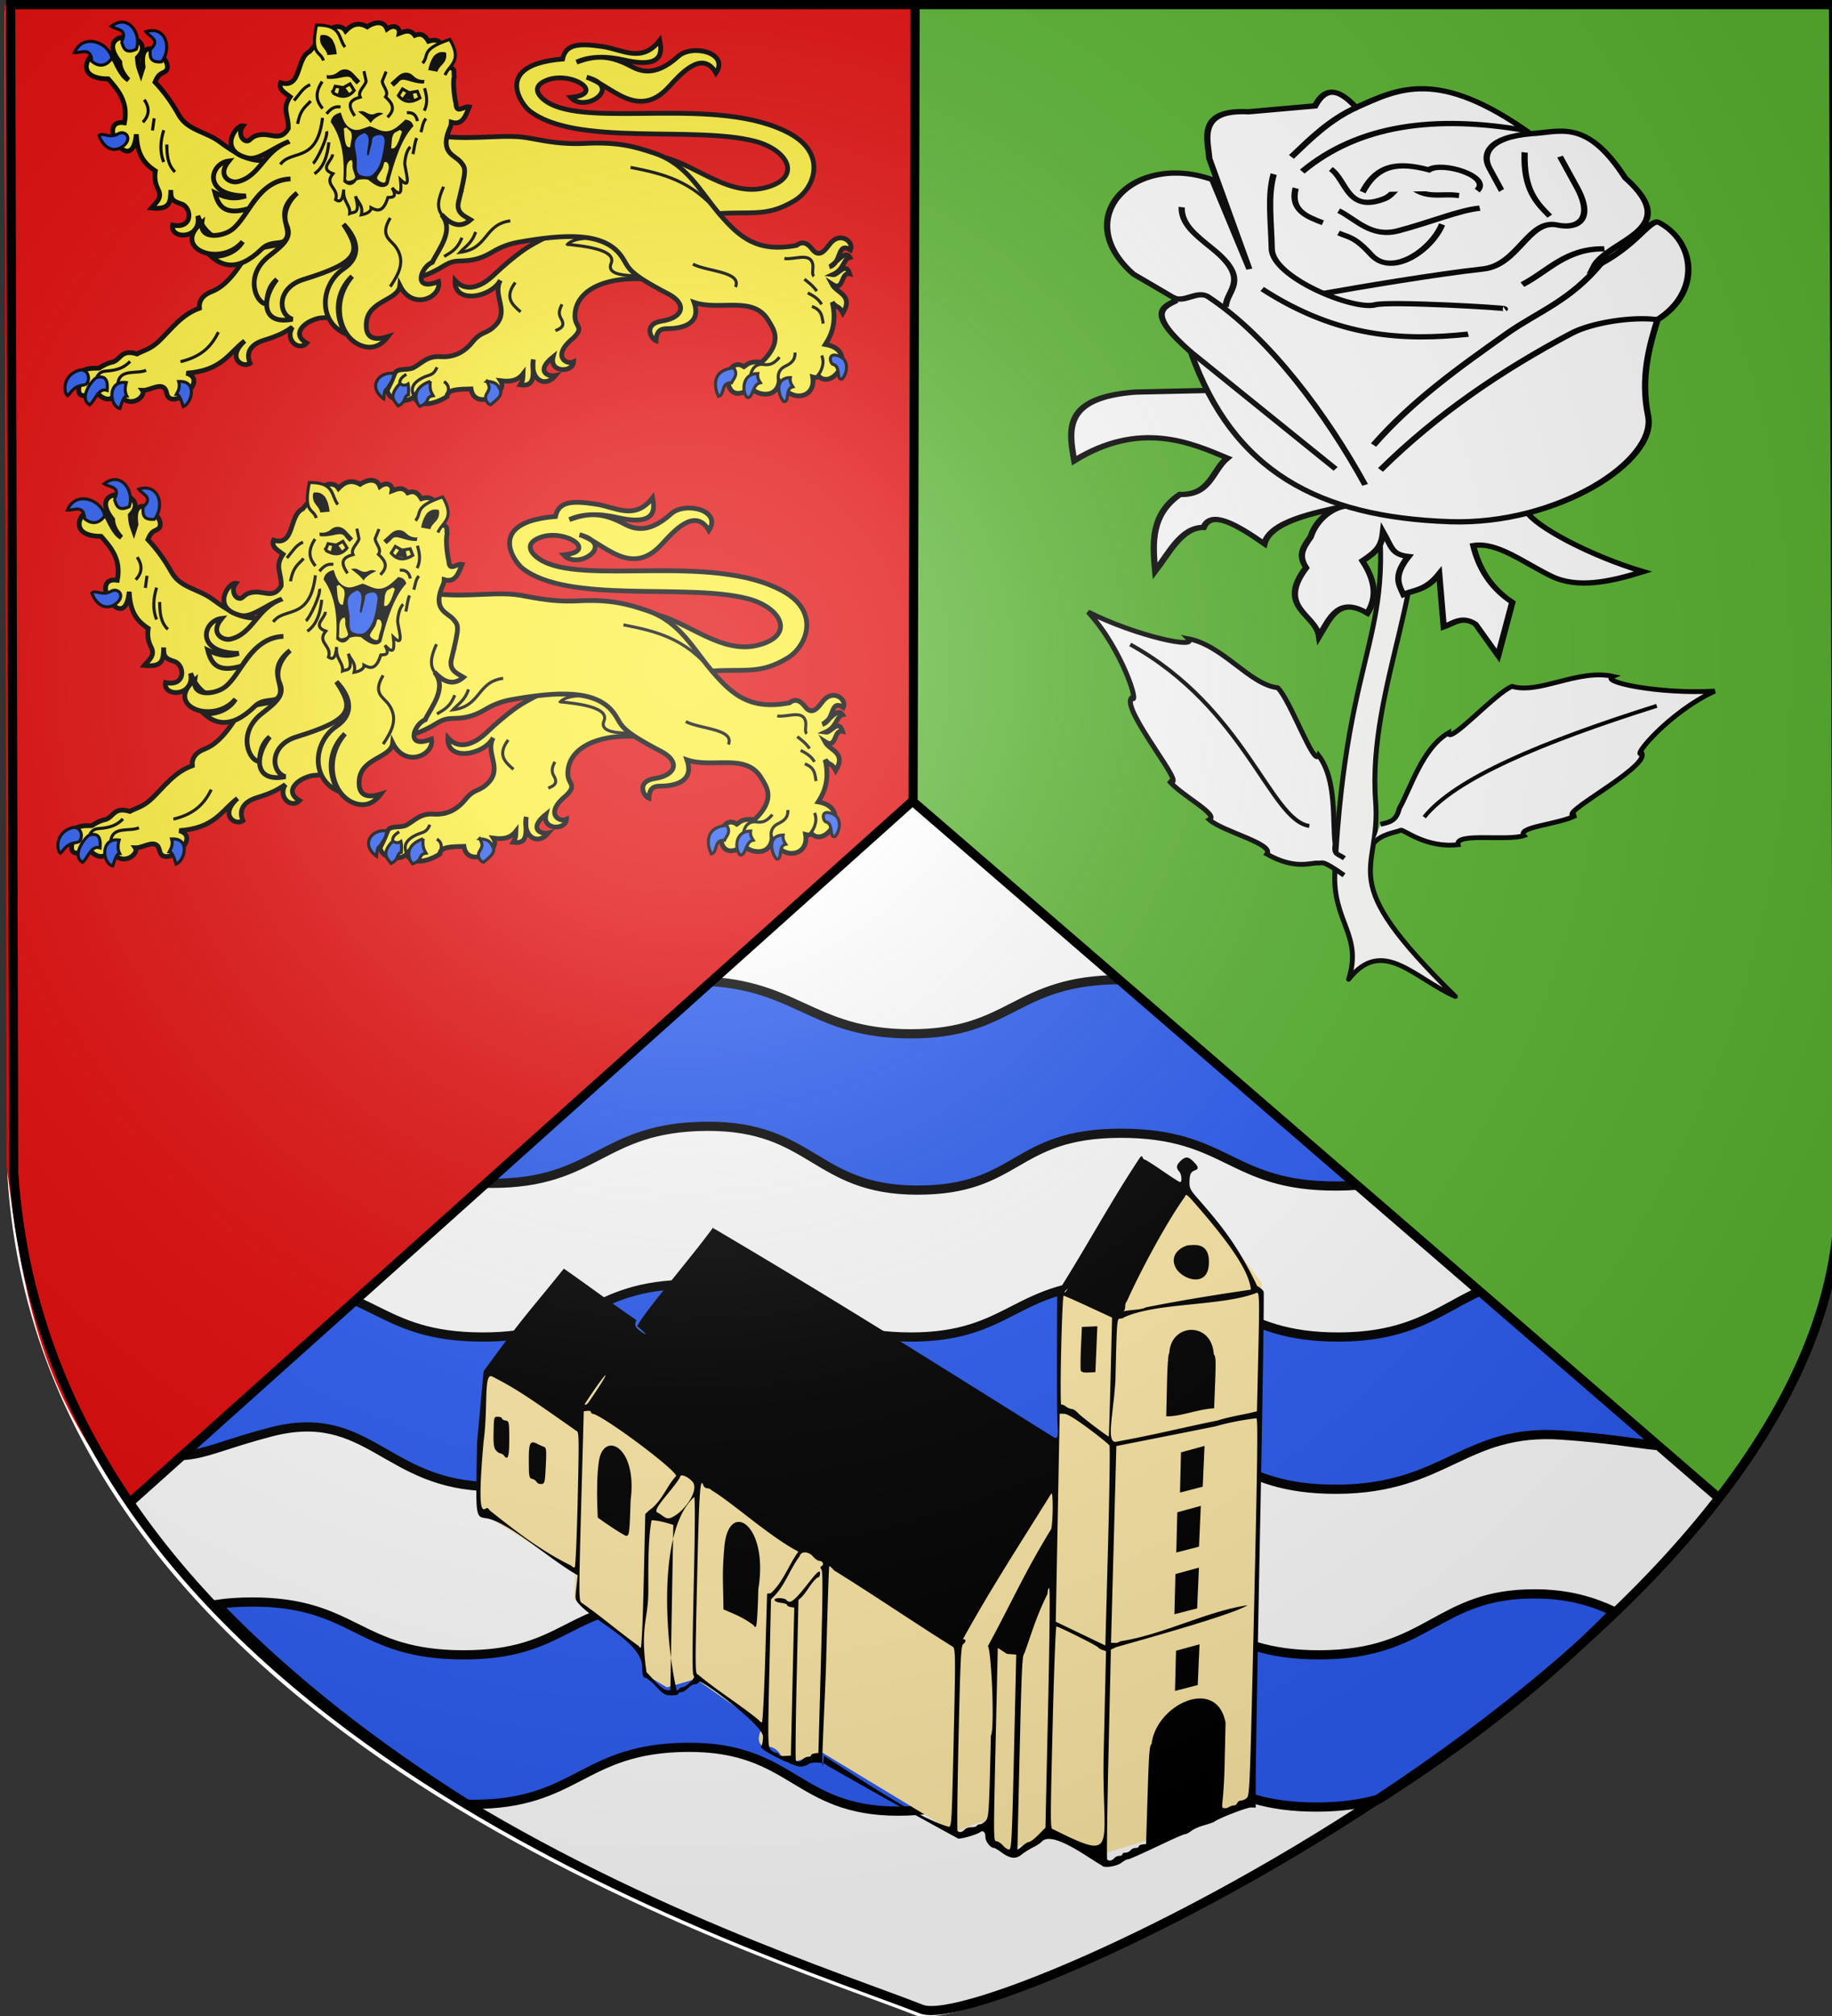 <svg xmlns="http://www.w3.org/2000/svg" xmlns:xlink="http://www.w3.org/1999/xlink" width="600" height="660" viewBox="-300 -300 600 660"><rect x="-300" y="-300" width="600" height="660" fill="#333333" stroke="none"/><defs><g id="c"><path id="b" d="M0 0v1h.5z" transform="rotate(18 3.157 -.5)"/><use xlink:href="#b" width="810" height="540" transform="scale(-1 1)"/></g><g id="d"><use xlink:href="#c" width="810" height="540" transform="rotate(72)"/><use xlink:href="#c" width="810" height="540" transform="rotate(144)"/></g><g id="f"><path id="e" d="M0 0v1h.5z" transform="rotate(18 3.157 -.5)"/><use xlink:href="#e" width="810" height="540" transform="scale(-1 1)"/></g><g id="g"><use xlink:href="#f" width="810" height="540" transform="rotate(72)"/><use xlink:href="#f" width="810" height="540" transform="rotate(144)"/></g><g id="i"><path id="h" d="M0 0v1h.5z" transform="rotate(18 3.157 -.5)"/><use xlink:href="#h" width="810" height="540" transform="scale(-1 1)"/></g><g id="j"><use xlink:href="#i" width="810" height="540" transform="rotate(72)"/><use xlink:href="#i" width="810" height="540" transform="rotate(144)"/></g><g id="l"><path id="k" d="M0 0v1h.5z" transform="rotate(18 3.157 -.5)"/><use xlink:href="#k" width="810" height="540" transform="scale(-1 1)"/></g><g id="m"><use xlink:href="#l" width="810" height="540" transform="rotate(72)"/><use xlink:href="#l" width="810" height="540" transform="rotate(144)"/></g><g id="o"><path id="n" d="M0 0v1h.5z" transform="rotate(18 3.157 -.5)"/><use xlink:href="#n" width="810" height="540" transform="scale(-1 1)"/></g><g id="p"><use xlink:href="#o" width="810" height="540" transform="rotate(72)"/><use xlink:href="#o" width="810" height="540" transform="rotate(144)"/></g><g id="r"><path id="q" d="M0 0v1h.5z" transform="rotate(18 3.157 -.5)"/><use xlink:href="#q" width="810" height="540" transform="scale(-1 1)"/></g><g id="s"><use xlink:href="#r" width="810" height="540" transform="rotate(72)"/><use xlink:href="#r" width="810" height="540" transform="rotate(144)"/></g><g id="v"><path id="u" d="M0 0v1h.5z" transform="rotate(18 3.157 -.5)"/><use xlink:href="#u" width="810" height="540" transform="scale(-1 1)"/></g><g id="w"><use xlink:href="#v" width="810" height="540" transform="rotate(72)"/><use xlink:href="#v" width="810" height="540" transform="rotate(144)"/></g><g id="y"><path id="x" d="M0 0v1h.5z" transform="rotate(18 3.157 -.5)"/><use xlink:href="#x" width="810" height="540" transform="scale(-1 1)"/></g><g id="z"><use xlink:href="#y" width="810" height="540" transform="rotate(72)"/><use xlink:href="#y" width="810" height="540" transform="rotate(144)"/></g><g id="B"><path id="A" d="M0 0v1h.5z" transform="rotate(18 3.157 -.5)"/><use xlink:href="#A" width="810" height="540" transform="scale(-1 1)"/></g><g id="C"><use xlink:href="#B" width="810" height="540" transform="rotate(72)"/><use xlink:href="#B" width="810" height="540" transform="rotate(144)"/></g><g id="E"><path id="D" d="M0 0v1h.5z" transform="rotate(18 3.157 -.5)"/><use xlink:href="#D" width="810" height="540" transform="scale(-1 1)"/></g><g id="F"><use xlink:href="#E" width="810" height="540" transform="rotate(72)"/><use xlink:href="#E" width="810" height="540" transform="rotate(144)"/></g><g id="H"><path id="G" d="M0 0v1h.5z" transform="rotate(18 3.157 -.5)"/><use xlink:href="#G" width="810" height="540" transform="scale(-1 1)"/></g><g id="I"><use xlink:href="#H" width="810" height="540" transform="rotate(72)"/><use xlink:href="#H" width="810" height="540" transform="rotate(144)"/></g><g id="K"><path id="J" d="M0 0v1h.5z" transform="rotate(18 3.157 -.5)"/><use xlink:href="#J" width="810" height="540" transform="scale(-1 1)"/></g><g id="L"><use xlink:href="#K" width="810" height="540" transform="rotate(72)"/><use xlink:href="#K" width="810" height="540" transform="rotate(144)"/></g><g id="N"><path id="M" d="M0 0v1h.5z" transform="rotate(18 3.157 -.5)"/><use xlink:href="#M" width="810" height="540" transform="scale(-1 1)"/></g><g id="O"><use xlink:href="#N" width="810" height="540" transform="rotate(72)"/><use xlink:href="#N" width="810" height="540" transform="rotate(144)"/></g><g id="Q"><path id="P" d="M0 0v1h.5z" transform="rotate(18 3.157 -.5)"/><use xlink:href="#P" width="810" height="540" transform="scale(-1 1)"/></g><g id="R"><use xlink:href="#Q" width="810" height="540" transform="rotate(72)"/><use xlink:href="#Q" width="810" height="540" transform="rotate(144)"/></g><g id="T"><path id="S" d="M0 0v1h.5z" transform="rotate(18 3.157 -.5)"/><use xlink:href="#S" width="810" height="540" transform="scale(-1 1)"/></g><g id="U"><use xlink:href="#T" width="810" height="540" transform="rotate(72)"/><use xlink:href="#T" width="810" height="540" transform="rotate(144)"/></g><g id="W"><path id="V" d="M0 0v1h.5z" transform="rotate(18 3.157 -.5)"/><use xlink:href="#V" width="810" height="540" transform="scale(-1 1)"/></g><g id="X"><use xlink:href="#W" width="810" height="540" transform="rotate(72)"/><use xlink:href="#W" width="810" height="540" transform="rotate(144)"/></g><radialGradient xlink:href="#a" id="Z" cx="221.445" cy="226.331" r="300" fx="221.445" fy="226.331" gradientTransform="matrix(1.353 0 0 1.349 -76.24 -84.357)" gradientUnits="userSpaceOnUse"/><linearGradient id="a"><stop offset="0" style="stop-color:white;stop-opacity:.314"/><stop offset=".19" style="stop-color:white;stop-opacity:.251"/><stop offset=".6" style="stop-color:#6b6b6b;stop-opacity:.125"/><stop offset="1" style="stop-color:black;stop-opacity:.125"/></linearGradient></defs><g style="display:inline"><g style="display:inline;fill:#fff;stroke:none;stroke-width:3;stroke-miterlimit:4;stroke-dasharray:none;stroke-opacity:1"><path d="M301.39 659.89c24.364 8.798 313.03-127.005 299.804-275.807L599.89 3.566h-597L3.87 385.81C15.83 568.888 251.095 640.106 301.39 659.89" style="opacity:1;fill:#fff;fill-opacity:1;fill-rule:evenodd;stroke:none;stroke-width:3;stroke-linecap:butt;stroke-linejoin:miter;stroke-miterlimit:4;stroke-dasharray:none;stroke-opacity:1" transform="translate(-301.39 -300.066)"/></g><path d="M208.82 18.489c-31.942-.035-34.516 19.8-70.14 19.965-35.063.163-36.096-17.75-71.332-17.742C32.11 20.719 31.74 38.47-1.74 38.454c-33.478-.016-37.254-17.518-71.925-17.298s-33.966 17.408-68.524 17.298c-34.57-.11-35.11-17.32-69.02-17.298s-36.13 17.298-71.363 17.298c-6.285 0-3.187-.816-7.377-1.892v19.9c6.669 6.164 5.023 11.583 9.984 15.233 41.464 9.868 39.395 5.508 68.56-2.127 32.249-8.441 37.713 17.719 72.317 17.83 34.594.11 35.827-18.448 70.534-18.668 34.706-.22 35.466 20.873 68.978 20.889 33.513.015 31.38-18.608 66.653-18.616s35.738 17.445 70.836 17.282c35.66-.166 41.637-19.961 73.611-17.726s29.674 6.24 62.98 2.235c7.924-5.688 12.062-10.965 20.532-17.65v-20c-6.047 1.784-8.688 3.299-15.974 3.31-33.272.05-38.3-19.931-70.243-19.965zm0 99.265c-31.942-.035-34.516 19.798-70.14 19.963-35.063.163-36.096-17.75-71.332-17.742-35.237.007-35.608 17.758-69.087 17.742-33.478-.015-37.254-17.516-71.925-17.296s-33.966 17.407-68.524 17.296c-34.57-.11-35.11-17.318-69.02-17.296s-32.13 17.296-67.363 17.296c-1.181 0-2.146-.125-3.238-.177 4.591 12.563 10.428 24.512 17.15 35.947 29.812 6.312 27.109 2.189 53.256-4.656 32.248-8.441 37.712 17.719 72.316 17.83 34.594.11 35.827-18.448 70.534-18.668 34.706-.22 35.466 20.875 68.978 20.89 33.513.016 31.38-18.61 66.653-18.617s35.738 17.447 70.836 17.284c35.66-.166 41.637-19.963 73.611-17.728 30.728 2.148 30.12 5.854 59.56 2.592 6.486-11.265 12.057-23.053 16.46-35.41-2.737.411-5.54.709-8.482.713-33.272.05-38.3-19.929-70.243-19.963zM202.565 221.8c-31.943-.034-34.517 19.798-70.141 19.964-35.062.163-36.095-17.75-71.332-17.742S25.486 241.78-7.992 241.765c-33.48-.016-37.257-17.519-71.928-17.298-34.671.22-33.965 17.408-68.524 17.298-34.57-.11-35.107-17.32-69.018-17.298-4.338.003-8.146.293-11.583.789 24.585 25.606 53.303 47.32 81.953 65.363.596.018 1.135.087 1.75.089 34.593.11 35.827-18.447 70.533-18.668 34.706-.22 35.466 20.876 68.979 20.891 33.513.016 31.38-18.61 66.652-18.618s35.74 17.448 70.838 17.285c7.927-.037 14.336-1.075 19.941-2.595 26.96-17.146 53.794-37.597 77.078-61.427-6.99-3.221-14.847-5.763-26.114-5.775z" style="display:inline;fill:#2b5df2;stroke:#000;stroke-width:3.015;stroke-linecap:butt;stroke-linejoin:miter;stroke-miterlimit:4;stroke-dasharray:none;stroke-opacity:1"/><path d="M-257.844 192.214c-23.44-31.769-33.198-53.045-39.965-110.474l-.691-380.24H0v259.763z" style="display:inline;fill:#e20909;stroke:none;stroke-width:3;stroke-linecap:butt;stroke-linejoin:miter;stroke-miterlimit:4;stroke-dasharray:none;stroke-opacity:1"/><path d="M262.04 190.962c28.768-35.91 46.2-66.543 38.46-120.962v-368.5H0v259.763ZM0-298.5v259.763l262.841 229.756" style="display:inline;fill:#5ab532;stroke:none;stroke-width:3;stroke-linecap:butt;stroke-linejoin:miter;stroke-miterlimit:4;stroke-dasharray:none;stroke-opacity:1"/></g><g style="display:inline"><g id="Y" style="display:inline"><path d="M950.052 887.227c16.067-.591 35.028 20.103 54.534 15.676 19.626-4.454 12.75-18.603-4.18-22.991-29.916-7.756-88.199 2.784-110.586-15.011-3.722-2.958-18.103-22.46 16.34-25.272 1.52-7.347 7.9-7.872 19.762-6.08 9.857 1.49 19.124 8.234 27.836-3.04.705 3.986 3.323 14.311-17.006 9.69-9.4-2.155-17.39-1.96-23.751.95 8.147-2.907 15.112-3.965 25.841 1.592 4.478 2.318 11.827 6.609 24.053-4.452 6.777-6.132 25.14-1.752 18.462 8.18-6.776-11.776-17.596.82-23.134 6.841-15.408 16.754-28.5-1.133-40.282-4.75 18.272 4.82-.806 17.746-7.79 9.88 17.93-1.765-.29-13.666-12.493-8.112-7.194 3.275-2.777 7.929.651 10.193 20.431 13.492 84.21-3.46 119.198 15.59 18.652 10.156 12.007 27.106 2.47 32.872-14.423 8.72-21.62 4.788-41.328 6.745z" style="display:inline;fill:#fcef3c;fill-opacity:1;stroke:#000;stroke-width:2.338;stroke-miterlimit:4;stroke-dasharray:none;stroke-opacity:1" transform="matrix(.668 0 0 .668 -721.061 -841.548)"/><path d="M285.644 328.948c-22.907-3.52-41.207 3.234-41.421 17.214-.09 5.81 4.78 5.423-.69 10.91-11.243 9.06-3.31 13.47 0 11.835-.327 5.42-12.108 5.39-10.07-2.455-8.868 7.083-2.451 9.976 1.194 9.18-5.516 6.518-12.742 1.63-10.876-7.953-.898 5.066 2.306 13.76-6.455 12.525 1.358-2.244 1.246-2.855 1.345-5.414-2.886 3.693-6.84 3.918-11.028 3.38 4.125 6.421-12.854 14.918-14.524 4.034-5.66.2-11.649-.03-11.835 3.765-8.407 5.286-15.238 4.042-16.138-.117-2.388 3.006-11.818 3.253-13.29-2.847.985-2.226 1.782-3.324 3.725-8.332 1.197-3.088 6.237-1.312 9.296-2.959 4.071-2.192 6.755-5.815 13.18-5.38 5.681.386 11.098-1.426 15.706-7.116 4.842-5.98 6.964-3.473 11.728-8.752 6.37-7.06-1.965-14.398 2.035-21.67-4.509 8.55-23 11.954-22.268.055 5.292 6.003 12.763 3.323 18.925-2.553 5.454-5.2 9.695-8.642 13.68-11.605 9.841-7.316 29.95-14.309 33.622-19.904z" style="opacity:1;fill:#fcef3c;fill-opacity:1;stroke:#000;stroke-width:2.344;stroke-linecap:butt;stroke-linejoin:miter;stroke-miterlimit:4;stroke-dasharray:none;stroke-opacity:1" transform="matrix(.666 0 0 .666 -274.344 -427.216)"/><path d="M234.62 353.564c2.283-1.029 5.158-2 2.712-6.041-1.497-2.474-.625-4.603.493-6.905M214.893 329.892c-5.578 7.385-1.45 10.888 2.59 14.425" style="opacity:1;fill:none;fill-opacity:1;stroke:#000;stroke-width:1.5;stroke-linecap:butt;stroke-linejoin:miter;stroke-miterlimit:4;stroke-dasharray:none;stroke-opacity:1" transform="matrix(.666 0 0 .666 -274.344 -427.216)"/><path d="M834.067 1204.946c-1.128-2.821-1.076-5.57 3.514-8.247 4.202-2.452 5.98-1.02 8.013-5.671M850.205 1205.063s2.93-4.454-1.159-7.008M827.352 1199.024c-.287-1.811 1.012-3.27 3.193-4.533" style="fill:none;fill-opacity:1;stroke:#000;stroke-width:1.5;stroke-linecap:butt;stroke-linejoin:miter;stroke-miterlimit:4;stroke-dasharray:none;stroke-opacity:1" transform="matrix(.666 0 0 .666 -720.045 -972.978)"/><g style="fill:#fcef3c"><path d="M824.38 1194.078c-.23 3.564-2.11 5.066-3.322 7.403-1.54.502-1.412 3.008-1.658 5.064 0 0-6.658-4.424-2.758-9.781 1.394-1.915 4.857-3.304 7.738-2.686zM827.352 1199.024c-5.901 6.281-2.75 8.456-.825 11.022 4.31-2.083 2.345-4.877 5.048-5.46 0-1.751.29-3.357-.206-5.356-1.34.933-2.678.782-4.017-.206zM842.288 1197.89c-.448 4.227.564 5.535 1.442 7.108-4.21.62-1.209 3.301-6.695 5.254-1.132-1.147-5.376-8.579 5.253-12.361zM870.101 1197.89c1.824 3.229 1.262 3.816-.198 6.378-1.136 1.995.272 4.922 2.155 5.16 2.425-2.212 6.27-4.546 4.436-7.649-1.086-1.838-1.244-3.454-6.393-3.888z" style="fill:#2b5df2;fill-opacity:1;stroke:#000;stroke-width:1.5;stroke-linecap:butt;stroke-linejoin:miter;stroke-miterlimit:4;stroke-dasharray:none;stroke-opacity:1" transform="matrix(.666 0 0 .666 -720.045 -972.978)"/></g><path d="m147.1 333.678-8.241-29.667-54.802 9.889c-7.528 13.556-13.463 18.507-18.336 20.396-4.65 1.802-6.486 4.548-6.18 8.24-8.713 3.1-13.59 10.035-19.573 15.864-4.338 4.227-7.448 4.681-11.125 6.593-7.779-2.366-7.856 2.534-11.743 3.914-1.814.379-3.87 1.062-7.005 3.09-2.698.158-4.603-.478-9.477 1.855 2.787 3.575-6.669 15.724 8.278 10.257 2.916 2.307 6.033 5.587 10.882-.162 4.678 9.074 13.852 2.029 11.743-1.03 4.066.21 10.604-5.348 11.95 1.442 1.827 9.22 21.32-6.52 9.683-9.889 17.448-1.257 20.613-9.71 28.637-15.864-9.136 8.251-1.132 13.577 2.678 10.98-1.73-3.938-1.204-8.9 7.005-11.392 6.844-2.077 10.134-3.834 13.803-6.386-3.853 6.39 3.111 11.996 7.005 7.889-7.084-4.175-1.975-9.128 2.31-11.01 7.306-3.209 4.593 1.092 17.88-5.738z" style="opacity:1;fill:#fcef3c;fill-opacity:1;stroke:#000;stroke-width:2.344;stroke-linecap:butt;stroke-linejoin:miter;stroke-miterlimit:4;stroke-dasharray:none;stroke-opacity:1" transform="matrix(.666 0 0 .666 -274.344 -427.216)"/><path d="M50.244 368.801c11.046-2.615 15.49-8.256 18.622-14.498" style="opacity:1;fill:none;fill-opacity:1;stroke:#000;stroke-width:1.5;stroke-linecap:butt;stroke-linejoin:miter;stroke-miterlimit:4;stroke-dasharray:none;stroke-opacity:1" transform="matrix(.666 0 0 .666 -274.344 -427.216)"/><path d="M678.295 1195.77c.863-.959 1.302-2.66 4.5-2.875 6.392-.43 9.314-2.117 11.873-4.75M688.668 1198.769c1.059-7.135 9.181-4.263 13.874-6.25" style="fill:none;fill-opacity:1;stroke:#000;stroke-width:1.5;stroke-linecap:butt;stroke-linejoin:miter;stroke-miterlimit:4;stroke-dasharray:none;stroke-opacity:1" transform="matrix(.666 0 0 .666 -720.045 -972.978)"/><path d="M752.526 1133.456c-9.304-4.476-19.324-3.361-24.57-16.857 2.144 11.58-13.673 11.81-12.372 4.54 10.354 2.102 9.403-8.74 4.419-10.373-4.297-1.407-5.467-2.188-5.303-6.893-.133 6.197-.424 9.8-9.544 8.837 2.014-2.445 5.587-4.707 3.358-9.014-1.621-3.133-1.89-5.97-1.414-9.191-7.099-4.564-8.936-9.98-9.368-18.03-2.103 22.42-20.827-7.882-5.833-5.655 1.939-10.248-2.988-15.92-7.954-21.564-22.55 0-3.76-23.069 2.651-9.899 1.25 1.991 3.5 8.284 7.247 10.429-2.902-3.194-4.166-6.115-4.242-8.838-14.09-17.862 20.255-14.168 8.661-2.121.25 4.685 1.073 5.934 1.768 7.954l1.06-3.358c-2.716-19.598 17.54-1.381 10.429 2.474-2.032 1.005-3.022 1.195-4.596 4.95 4.376 4.63 8.298 10.003 11.666 16.084 4.224 7.626 13.298 8.163 20.15 13.256 15.905 11.823 18.252 8.041 25.806 10.075z" style="opacity:1;fill:#fcef3c;fill-opacity:1;stroke:#000;stroke-width:2.344;stroke-linecap:butt;stroke-linejoin:miter;stroke-miterlimit:4;stroke-dasharray:none;stroke-opacity:1" transform="matrix(.666 0 0 .666 -720.045 -972.978)"/><path d="M43.515 262.068c.033 5.004.352 9.893 4.019 13.443M41.99 255c-1.576 5.22-2.103 10.44 0 15.66M32.428 240.034c2.931 4.288 2.283 7.905-.693 11.086M37.278 249.18l-.831 5.96" style="opacity:1;fill:none;fill-opacity:1;stroke:#000;stroke-width:1.5;stroke-linecap:butt;stroke-linejoin:miter;stroke-miterlimit:4;stroke-dasharray:none;stroke-opacity:1" transform="matrix(.666 0 0 .666 -274.344 -427.216)"/><path d="M240.537 311.152c7.562.76 24.382 2.456 21.453 9.37-1.974 4.658 4.306 5.611 8.753 5.918 4.096.283 4.97-1.166 5.548-2.096l-15.041-16.123c-4.767.128-16.663-1.426-20.713 2.931z" style="opacity:1;fill:#fcef3c;fill-opacity:1;stroke:#000;stroke-width:1.5;stroke-linecap:butt;stroke-linejoin:miter;stroke-miterlimit:4;stroke-dasharray:none;stroke-opacity:1" transform="matrix(.666 0 0 .666 -274.344 -427.216)"/><path d="M172.858 256.901c16.272 3.711 32.483.165 45.207 1.47 6.433.66 16.463 3.889 31.16 3.135 15.935-.816 24.236 1.507 34.168 4.843 16.07 5.397 22.638 19.178 32.142 30.181 9.81 11.36 18.57 18.711 37.66 15.105 3.264-2.604 5.864-.492 7.641 1.837 3.882 5.085 6.923-.412 9.039-2.9 5.016-5.898 11.642-.598 9.839 3.326-6.825-4.32-4.033 6.413-10.394 8.315 2.83-1.063 7.515-8.792 10.117-4.712-3.47.912-2.601 5.871-8.592 8.592 2.792.468 6.409-6.926 8.453-.485-4.59-1.02-2.602 9.088-8.73 5.058 2.393 4.601 10.78 5.205 5.404 14.274-2.209-4.204-2.817-2.101-5.197-5.335 2.133 9.3-.026 15.453-3.395 20.718 17 3.01 3.607 22.994-3.395 15.521-.586.727-1.516.936-2.84.554 1.713 10.704-11.244 12.853-16.492 2.356-1.789 9.94-13.979 5.292-13.72 2.218-1.15 2.174-9.275 6.97-11.225-.97-.342-2.412.688-5.28 1.386-8.038 2.079-2.307 4.157-2.07 6.236-.693 1.828-1.156 2.371-2.805 8.73-2.218 10.824-10.324 5.612-16.48 3.396-20.302-7.41-12.777-23.788-4.717-36.655-9.077 3.8 10.718-6.085 12.764-12.472 12.888-2.749.054-5.986-.075-6.236 5.96-2.591-.969-6.435-8.257 2.91-9.701 10.704-1.655 12.407-8.473 3.118-13.304-21.39-11.127-18.952-12.759-23.074-18.57-8.677-12.234-28.6-10.734-50.305-6.93-5.632.988-9.763 2.869-13.304 4.99-6.014 3.602-10.836 4.257-15.937 4.296-4.892.036-7.121 2.149-10.255 3.88-8.593 4.746-13.533 4.996-18.016 5.266z" style="opacity:1;fill:#fcef3c;fill-opacity:1;stroke:#000;stroke-width:2.344;stroke-linecap:butt;stroke-linejoin:miter;stroke-miterlimit:4;stroke-dasharray:none;stroke-opacity:1" transform="matrix(.666 0 0 .666 -274.344 -427.216)"/><path d="M347.192 318.067c4.626.81 12.32-3.103 13.875 2.437.651 2.32-.68 5.147.672 6.291M360.758 341.627c5.27 1.99 4.891 5.35 5.53 8.462M358.711 334.99c2.564 1.339 5.105 2.717 6.803 5.642M357.052 328.243c1.966 1.644 3.841 2.836 6.084 5.863" style="opacity:1;fill:none;fill-opacity:1;stroke:#000;stroke-width:1.5;stroke-linecap:butt;stroke-linejoin:miter;stroke-miterlimit:4;stroke-dasharray:none;stroke-opacity:1" transform="matrix(.666 0 0 .666 -274.344 -427.216)"/><path d="M1013.64 1198.053c-.796-3.47.219-6.078 3.042-7.467 2.687-1.322 5.123-2.73 4.977-6.802M999.814 1194.956c.52-2.993 2.372-5.863 6.415-5.31 2.282.312 4.655.23 7.798-3.595M1032.997 1195.121c.937-1.557 3.653-5.421 1.77-9.9" style="fill:none;fill-opacity:1;stroke:#000;stroke-width:1.5;stroke-linecap:butt;stroke-linejoin:miter;stroke-miterlimit:4;stroke-dasharray:none;stroke-opacity:1" transform="matrix(.666 0 0 .666 -720.045 -972.978)"/><path d="M302.218 320.846c7.048 3.731 24.16 3.592 20.961 11.263M271.558 273.292c16.26 3.161 30.08 6.615 43.047 22.128M212.429 299.572c-13.042 1.757-10.717 13.73-24.716 15.487 2.66-2.969 5.759-4.404 7.665-10.012M188.646 285.566c-.175-3.574 1.654-7.38-4.408-10.722-2.103-1.16-3.723-2.572-4.827-4.617M174.448 320.391c1.087-4.767 4.211-11.135-.702-18.898M179.892 317.092c3.02-1.965 6.135-2.907 8.76-9.229" style="opacity:1;fill:none;fill-opacity:1;stroke:#000;stroke-width:1.5;stroke-linecap:butt;stroke-linejoin:miter;stroke-miterlimit:4;stroke-dasharray:none;stroke-opacity:1" transform="matrix(.666 0 0 .666 -274.344 -427.216)"/><g style="fill:#fcef3c"><path d="M984.056 1205.332c3.22-.591.897-7.01 6.423-6.7.853-2 3.409-3.9 1.06-7.297-12.522 1.103-8.694 11.955-7.483 13.997zM998.2 1205.92c2.987.266 2.33-6.458 6.4-7.315-.898-1.325-1.567-2.736-1.257-4.515-8.366.122-7.596 9.742-5.143 11.83zM1016.2 1207.92c2.987.266.33-6.458 4.4-7.315-.898-1.325-1.568-2.736-1.257-4.515-8.366.122-5.596 9.742-3.144 11.83zM1044.685 1196.891c-2.988.266-.33-6.458-4.4-7.315-1.264-.39-2.444-5.09 1.257-4.514 7.852 1.224 5.596 9.742 3.143 11.83z" style="fill:#2b5df2;fill-opacity:1;stroke:#000;stroke-width:1.5;stroke-linecap:butt;stroke-linejoin:miter;stroke-miterlimit:4;stroke-dasharray:none;stroke-opacity:1" transform="matrix(.666 0 0 .666 -720.045 -972.978)"/></g><g style="fill:#fcef3c"><path d="M672.67 1199.644c3.086-2.075 1.446-8.84-3.624-7-7.906 2.87-7.003 11.083-5.124 12.374 2.263-2.063 2.81-4.842 8.748-5.374zM674.795 1209.518c-5.808-3.462 1.649-13.014 3.625-13.499 4.512-1.107 5.364 1.841 5 6.374-4.362-1.49-5.778 4.677-8.625 7.125zM692.793 1198.519c-9.373-1.274-8.4 11.588-3.125 12.748 1.004-3.25 2.043-6.156 3.375-6.124-.847-1.597-1.067-3.696-.25-6.624zM718.578 1198.02c9.123-.65 6.776 10.337 2.25 12.372-1.004-3.25-2.042-6.156-3.374-6.124.847-1.597 1.941-3.32 1.124-6.249z" style="fill:#2b5df2;fill-opacity:1;stroke:#000;stroke-width:1.5;stroke-linecap:butt;stroke-linejoin:miter;stroke-miterlimit:4;stroke-dasharray:none;stroke-opacity:1" transform="matrix(.666 0 0 .666 -720.045 -972.978)"/></g><g style="fill:#fcef3c"><path d="M675.814 1040.594c-.326-7.13-5.133-4.023-8.484-4.242 4.078-9.798 16.937-5.13 18.383 2.828-3.694 5.2-7.86 3.173-9.899 1.414zM688.717 1076.299c-4.294 2.473-7.742-1.065-9.368.884 2.43 6.08 6.85 8.265 11.136 5.656 2.686-1.635 3.565-3.886 2.828-5.48-.6-1.297-2.475-2.281-4.596-1.06zM690.461 1030.973c3.283-6.34-2.257-5.698-5.05-7.563 8.431-6.446 15.056 3.672 12.33 11.287-5.8 2.657-6.394-1.182-7.28-3.724zM704.563 1034.878c5.253-4.834-.172-6.126-2.159-8.833 10.128-3.174 12.892 8.6 7.725 14.823-6.357.513-5.603-3.298-5.566-5.99z" style="opacity:1;fill:#2b5df2;fill-opacity:1;stroke:#000;stroke-width:1.5;stroke-linecap:butt;stroke-linejoin:miter;stroke-miterlimit:4;stroke-dasharray:none;stroke-opacity:1" transform="matrix(.666 0 0 .666 -720.045 -972.978)"/></g><path d="M1172.954 1080.099c-12.387 4.486-13.966 16.923-25.146 19.67-3.71.912-10.505-2.74-4.404-10.161-9.468 1.146-13.252 17.148 8.39 17.177-6.997 2.314-11.585.051-15.248-1.609 1.77 7.023 5.142 11.258 16.722 7.796 7.511-12.004 15.036-14.305 20.478-14.554-16.125.57-20.638 18.799-28.78 24.94-4.78 3.604-16.075 5.053-14.818-3.499-15.27 12.755 9.09 22.377 20.041 9.436-3.461 5.83-10.852 7.611-15.505 7.142 4.71 4.206 12.64 8.467 25.005-3.647 4.09-4.006 9.38-2.096 11.226-4.081 5.13-5.516-6.69-13.263 6.13-23.346-4.01 3.45-7.744 9.927-5.096 16.062 2.424 5.613-1.103 9.013-8.642 14.806-12.6 9.681-6.454 23.56-1.446 23.653.518-4.176.857-8.375 5.163-12.08-7.377 9.218-7.966 22.707 7.731 19.594-7.112-2.072-8.222-15.371 5.53-19.604 27.522-8.473 28.446-13.612 19.525-27.062 7.301 7.56 8.82 15.974 0 21.897-11.14 7.481-12.981 25.57.91 31.905-5.531-9.429-4.61-20.614 3.315-28.238-10.65 12.46-6.316 29.105 3.373 33.602 5.365 2.49 10.287 1.348 14.257-3.951-8.762 2.715-11.135-.894-10.61-6.914.956-10.986 15.748-10.81 16.458-18.194 6.16 12.595 20.662 5.855 19.03-1.936-13.135 5.178-8.672-7.222-3.174-9.418 3.52-6.862 11.041-15.88 4.659-23.516 5.189 5.736 9.932 6.37 14.283 2.536-2.772-1.72-7.325-3.174-5.92-8.946 3.962-16.289 3.642-16.237.926-19.54-2.582-3.141-9.958-4.256-5.76-15.287.555-1.456 1.222-2.251 1.259-4.166 5.514 1.688 7.026-3.14 8.806-7.531-2.845-.56-6.308 3.824-6.53-1.688-.83-3.174-1.622-10.345-.823-13.392-.612-2.497 1.4-3.626-4.122-4.941-1.858-5.224.368-15.116-8.575-12.241-1.126-1.787-2.76-4.526-6.696-2.906-2.331-3.126-4.913-2.03-7.705-.973.5-2.773-2.42-4.755-5.963-2.142-1.932-4.935-7.337-2.817-9.733-1.081-4.472-2.604-7.755-.997-10.64 2.012-2.663-4.386-9.424-.855-10.151 1.43l-7.517 8.674c-6.874 3.285-3.717 18.527-14.26 15.365-1.282 3.326 2.138 4.947 4.659 6.894-4.265 6.19-.68 8.894-.907 15.589-3.604 6.24-7.824 2.768-12.717 3.005-6.34.307-5.56 3.863-8.36 2.998-2.014-.621-3.567-4.232-1.21-7.299-3.571-.657-12.433 12.404 2.431 15.812 5.507 1.263 12.787-5.479 20.151-8.052z" style="opacity:1;fill:#fcef3c;fill-opacity:1;stroke:#000;stroke-width:2.344;stroke-miterlimit:4;stroke-dasharray:none;stroke-opacity:1" transform="matrix(.666 0 0 .666 -986.565 -972.978)"/><path d="M179.718 297.646c-4.123-3.92-2.61-9.25-.097-14.828M153.391 331.92c4.235-6.31 7.66-12.535 2.728-19.515-2.573-3.643-8.088-5.333-2.728-14.27" style="opacity:1;fill:none;fill-opacity:1;stroke:#000;stroke-width:1.5;stroke-linecap:butt;stroke-linejoin:miter;stroke-miterlimit:4;stroke-dasharray:none;stroke-opacity:1" transform="matrix(.666 0 0 .666 -274.344 -427.216)"/><path d="M789.744 1040.24c-1.536-4.92-6.482-2.11-3.426-17.436 12.691-.172 10.619 6.61 14.036 10.807M838.51 1041.529c3.492-3.79-1.414-6.669 13.387-11.685 6.495 10.905-.416 12.501-2.341 17.559M794.214 1086.372c-.059 3.172-6.807 6.93.196 9.484-4.659 5.631 3.254 7.054 1.328 12.763 1.858 1.26 3.469 1.143 3.997-4.994-.57 5.98 3.375 7.588 2.93 11.778 2.029-.898 5.435.665 2.848-8.483.974 3.032 4.03 4.469 2.831 9.167 1.836-.308 5.005-1.309 4.843-3.504 2.96 1.57 5.888 2.614 8.27-5.01 2.164-.163 4.756.088 2.065-4.763 4.637 5.226 4.682 1.397 4.082-4.024 6.086 5.922 2.153-4.745 2.149-8.14.235-3.26 1.218-6.73 2.755-7.96" style="opacity:1;fill:#fcef3c;fill-opacity:1;stroke:#000;stroke-width:1.5;stroke-miterlimit:4;stroke-dasharray:none;stroke-opacity:1" transform="matrix(.666 0 0 .666 -720.045 -972.978)"/><path d="M821.255 1068.11c4.116-4 2.41-6.93-.961-10 1.866-2.526-1.445-5.15-1.622-7.7l1.913-4.736M789.126 1050.58c-4.123 6.333-2.433 10.012.211 13.255M783.497 1060.123c-2.358 2.8-5.115 3.837-6.428 11.249M783.228 1052.131c-3.652 1.41-5.437 5.006-7.939 7.762M789.306 1068.405c-2.637 22.545-15.285 15.326-20.744 22.895M791.266 1075.043c.966 2.332-4.856 14.615-6.637 15.749M785.334 1095.901c4.67-3.22 6.37-8.914 7.095-15.444M839.485 1053.846c1.03 3.587 1.738 7.202-.154 11.045M840.188 1068.78c-1.656 1.72-1.724 4.428-2.518 6.684M835.593 1078.318c-1.05 2.677-1.206 5.276-1.807 7.914M791.287 1066.422c1.673-1.996 3.601-3.943 6.86-3.358M830.8 1065.896c3.273-.327 4.627 1.456 5.186 4.114M805.125 1067.432c-3.966-5.705-2.302-7.781 2.7-9.2-1.399-2.812 2.3-5.302 2.917-7.783l-1.061-4.995M794.26 1056.078l1.27-3.213 4.025.682 3.287-1.839 2.01 3.272c-3.105 3.729-6.714 3.462-10.591 1.098z" style="opacity:1;fill:none;fill-opacity:1;stroke:#000;stroke-width:1.5;stroke-miterlimit:4;stroke-dasharray:none;stroke-opacity:1" transform="matrix(.666 0 0 .666 -720.045 -972.978)"/><path d="m796.717 1057.403.853-3.841 2.754-.241 2.705 3.728z" style="opacity:1;fill:#000;fill-opacity:1;stroke:none;stroke-width:1.5;stroke-miterlimit:4;stroke-dasharray:none;stroke-opacity:1" transform="matrix(.666 0 0 .666 -720.045 -972.978)"/><path d="m837.198 1058.583-1.27-3.214-4.025.682-3.286-1.839-2.01 3.272c3.104 3.729 6.713 3.462 10.59 1.099z" style="opacity:1;fill:none;fill-opacity:1;stroke:#000;stroke-width:1.5;stroke-miterlimit:4;stroke-dasharray:none;stroke-opacity:1" transform="matrix(.666 0 0 .666 -720.045 -972.978)"/><path d="m834.44 1059.606-.853-3.841-2.754-.241-2.705 3.728zM806.79 1065.324c2.342 1.761 4.73 3.5 6.184 5.665 1.407-2.315 3.85-3.513 6.313-4.69-1.263-.41-2.513-.847-4.463.219-1.59.508-2.827-.028-4.024-.683-1.986-1.106-2.815-.681-4.01-.51" style="opacity:1;fill:#000;fill-opacity:1;stroke:none;stroke-width:1.5;stroke-miterlimit:4;stroke-dasharray:none;stroke-opacity:1" transform="matrix(.666 0 0 .666 -720.045 -972.978)"/><path d="M798.272 1065.808c.945 3.04 1.975 6.061 4.578 7.604 2.745 1.627 4.486.925 7.23-.04l2.475-.868c1.738.51 3.184 1.394 5.159 2.039 5.277 1.723 8.497-1.667 12.344-5.29 1.635.273 3.213.687 3.958 3.211-5.703 5.839-9.681 17.694-12.269 28.527-2.694 3.425-7.458 0-10.036-2.205-1.869-.352-3.701-.287-5.488.302-2.064 2.944-4.226 3.059-6.692.763.685-10.9-.341-21.117-6.19-29.402.333-2.496 2.067-3.978 4.93-4.641zM791.28 1047.404l.152 1.748c6.88.773 10.696-3.154 12.733.814l1.937 2.011 1.783-1.665-3.61-3.877c-2.106-2.19-5.015-2.521-7.265-.622-1.569 1.324-3.302 1.905-5.73 1.591M839.473 1049.809l-.304 1.728c-6.922.17-10.38-4.075-12.756-.299l-2.105 1.835-1.631-1.815 3.934-3.547c2.29-1.998 5.216-2.075 7.292.013 1.448 1.455 3.123 2.185 5.57 2.084z" style="opacity:1;fill:#000;fill-opacity:1;stroke:none;stroke-width:1.5;stroke-miterlimit:4;stroke-dasharray:none;stroke-opacity:1" transform="matrix(.666 0 0 .666 -720.045 -972.978)"/><path d="M809.906 1075.882c-6.582 2.483-4.565 6.886-3.88 11.565.438 2.985-.715 7.754 1.634 8.904 2.08 1.018 4.879 1.13 6.107.073 3.804-3.271 4.908-7.363 6.124-16.522-.153-1.423-.368-2.8-2.125-3.031-1.785-.112-3.825.745-4.02 1.968-.105 2.546-1.212 5.01-1.694 7.856l-.852.024c-.207-3.422 2.596-9.222-1.294-10.838z" style="opacity:1;fill:#2b5df2;fill-opacity:1;stroke:none;stroke-width:1.5;stroke-miterlimit:4;stroke-dasharray:none;stroke-opacity:1" transform="matrix(.666 0 0 .666 -720.045 -972.978)"/><path d="m799.79 1073.619 1.213-.508 2.245 2.115c.395.984.456 1.889.444 2.776l-.832 4.847c-2.587.555-2.75-4.521-3.07-9.23M828.398 1075.159l-1.04-.805-2.716 1.462c-.636.849-.93 1.706-1.148 2.566l-.45 4.898c2.355 1.205 3.826-3.656 5.354-8.122" style="opacity:1;fill:#fcef3c;fill-opacity:1;stroke:none;stroke-width:1.5;stroke-miterlimit:4;stroke-dasharray:none;stroke-opacity:1" transform="matrix(.666 0 0 .666 -720.045 -972.978)"/><path d="M803.72 1089.11c-.184.094-1.002.334-1.002.334-2.512 1.914-1.277 5.966-1.887 8.966l.447.822c.979.353 2.022.025 3.08-.455.984-.585 1.16-1.246.886-1.951-.547-1.963-1.581-3.814-1.179-5.997z" style="opacity:.98;fill:#fcef3c;fill-opacity:1;stroke:none;stroke-width:1.5;stroke-miterlimit:4;stroke-dasharray:none;stroke-opacity:1" transform="matrix(.666 0 0 .666 -720.045 -972.978)"/><path d="M821.147 1090.418c2.06 2.394-.748 6.067-.775 9.128l-.608.71c-1.031.142-1.984-.395-2.92-1.085-.84-.776-.875-1.46-.46-2.093.943-1.806 2.57-3.433 2.94-5.583.229-1.328.628-1.78 1.823-1.077" style="opacity:1;fill:#fcef3c;fill-opacity:1;stroke:none;stroke-width:1.5;stroke-miterlimit:4;stroke-dasharray:none;stroke-opacity:1" transform="matrix(.666 0 0 .666 -720.045 -972.978)"/><path d="m796.302 1037.125-4.605.403c-.207-2.023-2.186-3.495-3.102-5.369-.711-1.457-.706-4.064.004-4.482 1.811-.078 3.389-.117 5.43 2.127 1.458 2.38 2.016 4.758 2.273 7.321M841.285 1044.941l4.552.803c.383-1.997 2.483-3.291 3.558-5.078.836-1.39 1.058-3.987.387-4.465-1.797-.235-3.365-.412-5.595 1.645-1.66 2.243-2.422 4.564-2.902 7.095" style="opacity:1;fill:#000;fill-opacity:1;stroke:none;stroke-width:1.5;stroke-miterlimit:4;stroke-dasharray:none;stroke-opacity:1" transform="matrix(.666 0 0 .666 -720.045 -972.978)"/></g><use xlink:href="#Y" width="600" height="660" style="display:inline" transform="translate(-2.334 149.763)"/><path d="M-130.06 133.266s-4.635 45.115-1.77 45.926 31.278 19.292 31.278 19.292l-.203 8.892 21.98 16.102.533 8.168 7.824 4.638 9.434-2.738 21.997 15.36s-3.755 6.583 1.288 6.705 4.908 6.05 7.807 5.379 10.171-3.462 10.171-3.462l43.374 26.257 8.73-3.496 7.706 9.825 14.545-5.58 12.867 4.76 2.111 2.275s51.527-15.066 51.595-18.03 3.156-169.714 3.156-169.714l-23.802-30.974-42.618 35.3-.448 51.149s-33.157 62.962-33.776 58.499-104.414-99.652-104.414-99.652z" style="fill:#ffe9a6;stroke:none;stroke-width:1px;stroke-linecap:butt;stroke-linejoin:miter;stroke-opacity:1" transform="translate(-11.151 16.126)"/><path d="M72.07 294.62c-4.256-2.326-16.24-11.575-19.732-7.835-.39.461-1.69 1.321-2.888 1.91-1.197.59-2.889 1.655-3.759 2.368-1.887 1.547-3.784 1.308-6.65-.839-1.024-.767-2.147-1.402-2.495-1.41-1.089-.027-2.7-2.183-2.669-3.572.035-1.54-.772-2.276-1.708-1.559-.98.752-5.733 2.164-7.167 2.13-13.205-7.227-28.774-15.788-42.945-23.948-.74-1.006-4.843-1.374-6.163-.397-.575.426-1.804.764-2.732.751-2.286-.032-13.5-5.734-12.74-6.478.307-.303.588-1.794.623-3.314.154-3.635-19.189-18.013-20.852-18.029-.282.492-.953.884-1.49.871s-1.55.571-2.253 1.298c-.702.726-1.694 1.315-2.203 1.308-.51-.007-.932.231-.938.53-.007.3-1.057.52-2.332.489-2.073-.05-2.587-.346-4.833-2.78-1.383-1.499-2.988-2.826-3.568-2.95-.914-.197-1.063-.725-1.126-4.011-.623-7.778-14.954-14.081-20.408-19.87-1.556-1.677-1.572-1.76-1.134-5.7l.444-3.997c-9.19-5.167-22.506-17.341-29.778-18.626-3.803-.619-3.671.417-3.166-24.906l2.128-23.256c13.79-18.932 13.973-18.291 26.279-33.592 6.734 4.638 15.898 11.506 23.867 16.917-.341.206-.536.96-.433 1.678.177 1.226 7.038 5.678.619.226 2.145-4.536 17.571-22.284 24.87-32.34-.007.3.233.55.533.558 40.5 23.873 72.182 43.927 111.212 68.302 1.15.257 1.156.22.963-5.582-.107-3.212-.162-13.924-.122-23.805l.071-17.966c9.357-14.64 17.57-30.101 27.228-44.532q.539-.532.766.155c.125.377.437.69.694.697.257.006 2.864 1.662 5.793 3.679s5.52 3.672 5.756 3.678c.743.018.53-2.592-.283-3.468-1.087-1.172-.941-2.17.511-3.51 1.62-1.493 2.465-1.433 4.2.301 1.645 1.645 1.763 2.366.46 2.825-1.377.485-1.732 1.224-1.799 3.745-.051 1.94.275 2.654 2.263 4.955 8.171 9.344 13.388 15.634 19.92 29.183.975.505 1.924 1.352 2.109 1.882.184.53-.329 34.636-1.14 75.792-.812 41.155-1.47 78.932-1.465 83.948l.011 9.12-1.545-.038c-1.34-.032-10.464 3.493-11.977 4.628-.296.222-1.806.755-3.356 1.184-1.549.43-3.446 1.267-4.216 1.86s-1.665 1.068-1.989 1.055c-.324-.012-2.998 1.115-5.941 2.505-9.312 4.399-12.4 5.772-12.951 5.759-.295-.007-1.156.464-1.912 1.047-1.643 1.266-5.927 1.913-6.461.976m3.997-2.401c.373-.44 1.125-.79 1.671-.777s.999-.22 1.006-.52.46-.533 1.006-.52 1.298-.336 1.67-.776c.373-.44 1.125-.79 1.67-.777.547.014 1-.203 1.006-.482s.549-.572 1.206-.651l1.194-.145.51-16.206c.433-13.74.632-16.25 1.304-16.497 1.39-12.909 21.278-22.363 24.224-7.017l-.315 13.786c-.28 12.25-1.263 13.802-.503 14.123.471.2 1.304.09 1.852-.244.547-.334 1.33-.598 1.74-.589.408.01.889-.346 1.066-.79s.729-.8 1.224-.788c.496.012 1.346-.373 1.89-.855.946-.84 1.047-3.494 2.397-62.555 1.118-48.948 1.272-61.694.749-61.755-5.052.579-10.386 1.753-13.499 2.67-11.02 2.231-22.99 4.563-32.367 6.436l-.872 32.198-.873 32.197 1.296.032c.713.017 1.449-.21 1.635-.505 13.81-2.045 28.867-9.994 41.792-11.806-4.83 2.955-29.393 9.86-43.078 13.72l-1.688.816-.78 34.152c-.429 18.783-.625 34.319-.436 34.523.577.621 1.589.446 2.303-.398m-3.45-34.348.764-33.43-1.182-.41c-.65-.226-1.308-.623-1.463-.883-.304-.51-12.843-6.777-13.596-6.795-.252-.006-.816 14.91-1.256 33.182-.776 32.262-.77 33.194.207 33.217 22.042 11.055 15.81 5.988 16.526-24.881m-29.369-.482.727-31.826-3.038-.237-3-1.945-.742 32.481c-.672 29.43-.66 30.773.263 30.796.531.012 1.519.657 2.194 1.432s1.597 1.345 2.048 1.267c.73-.126.903-3.707 1.548-31.968m4.913 29.518c.42.005 1.804-1.047 3.075-2.338l2.31-2.347.858-39.219c.527-24.104.666-39.223.36-39.23-.273-.007-.517.853-.541 1.91-3.783 7.69-4.791 11.723-7.601 19.535-.667.363-.885 4.96-1.516 31.968-.406 17.35-.74 31.774-.741 32.054s.68-.131 1.514-.916c.834-.784 1.861-1.422 2.282-1.417zm-21.111-4.04c.372-.44 1.348-.784 2.168-.764s1.644-.205 1.83-.5c.188-.295.705-.528 1.15-.517.446.01 1.27-.52 1.831-1.18.968-1.138 1.054-2.594 1.646-27.78 1.328-2.572.136-27.989-.972-29.328 7.645-14.074 12.017-24.132 20.564-38.069.275.007.553-2.64.63-5.974.083-3.628-.072-5.99-.393-5.999-9.702 15.598-20.139 31.662-28.988 47.757 1.111.027 1.142.761.068 1.635-.701.57-.9 4.66-1.495 30.702-.378 16.524-.532 30.211-.342 30.415.576.621 1.588.447 2.303-.398m-3.553-29.852c.597-26.16.579-29.032-.192-29.95-12.601-7.875-25.818-16.913-39.001-25.078-.657-.765-1.346-1.394-1.531-1.398s-.613 13.97-1.046 31.05c-.274 10.826-2.21 45.232-.71 31.06 10.795 6.876 29.73 19.982 40.792 23.225 1.003.024 1.042-.631 1.688-28.91m-49.387 6.794c.373-.44 1.125-.79 1.671-.776.546.013.999-.204 1.005-.482.006-.279.549-.572 1.206-.652l1.194-.145.813-29.592c.613-22.316.662-29.789.2-30.39-.48-.624-.46-.892.09-1.224.867-.523.311-1.645-.828-1.673-.458-.011-1.385-.662-2.06-1.446-1.49-1.735-3.991-1.776-4.347-.071-3.141 4.158-4.584 9-8.039 12.72l-1.356 1.435-.547 23.96c-.5 21.887-.471 24.058.338 25.078.488.614 1.31 1.127 1.827 1.14s.935.282.928.599c-.008.334.824.526 1.974.456l1.988-.121.553-24.215.554-24.215-1.187-.203c-.652-.112-1.181-.416-1.176-.676s-.861-.57-1.928-.69c-2.59-.288-2.997-1.602-.478-1.541 1.025.025 2.006.293 2.18.597.172.304.723.562 1.223.574 2.859-.599 9.812-12.534 9.828-9.336-.02.887-.325 1.399-.825 1.387-2.498 1.95-3.59 5.3-6.256 7.355l-.596 26.087c-.328 14.348-.441 26.254-.252 26.458.577.622 1.589.447 2.303-.398m-12.351-33.102.62-21.083 1.194-.145c4.045-3.617 5.825-9.208 9.043-13.627-9.522-4.99-21.307-15.816-28.52-20.155-.172-.303-.75-.562-1.284-.575s-1.105-.41-1.269-.882c-1.091-3.145-1.424 1.758-2.087 30.778-.665 29.14-.652 30.988.218 31.026 6.383 5.347 13.533 9.677 19.908 14.891.352.458.846.838 1.098.844s.737-9.477 1.079-21.072m-3.591-10.553c-3.198-2.593-6.56-3.885-10.079-5.378-.082-8.923-.51-11.706.315-20.64 1.402-15.465 14.624-7.337 11.096 14.057-.168 7.351-.478 12.031-.809 12.231-.295.178-.53.056-.523-.27m-26.989-5.976.482-27.075c-2.474-.74-4.366-1.371-7.11-1.533-1.38 6.782-.98 19.7-1.086 24.298-.194 8.478-2.692 11.047-.581 25.434l2.712 2.92c1.62 1.745 3.194 2.944 3.907 2.977l1.195.055zm2.431 26.602c.187-.295.675-.529 1.084-.519s1.512-.718 2.45-1.618c1.258-1.207 1.555-1.8 1.13-2.26-.412-.443-.39-8.893.077-29.322.427-18.692.472-28.823.13-29.052-12.409 11.178-9.186 48.73-5.708 63.295.274.007.65-.23.837-.524m-11.633-35.304.501-21.944 1.352-1.246c4.017-2.739 6.009-8.452 8.724-11.126.79-1.379-21.4-18.117-26.89-20.348-.531-.013-.96-.285-.952-.605.007-.32-.525-.517-1.182-.437l-1.194.145-.844 30.95c-.79 28.991-.786 30.999.07 31.7 6.493 4.475 12.654 9.838 18.868 14.285a.54.54 0 0 0 .516.556c.344.008.705-7.664 1.03-21.93m-15.043-20.77s-.673-11.266.314-18.066c1.288-10.611 12.747-5.527 10.45 12.26-.399 11.36-.439 11.67-1.518 11.802-3.022-1.485-9.246-5.996-9.246-5.996m167.577-23.582c-.22-.426-3.307-2.933-6.861-5.57-4.35-3.227-6.95-4.806-7.951-4.83l-1.49-.036-.641 34.053-.642 34.052 8.116 3.894 8.117 3.894.875-32.34c.481-17.788.696-32.69.477-33.117m-174.155 17.55c.468-20.5.44-22.045-.416-22.34-16.719-11.774-19.887-13.833-27.629-17.852-2.826-1.188-1.244 9.868-2.783 21.376-2.182 24.583-.317 22.403.933 21.776.645-.324 1.131 1.023 1.472 1.03 8.301 6.592 16.616 13.052 26.332 17.782.35.454.85.697 1.112.54.264-.16.7-10.092.979-22.311m-13.46-5.627c-.232-.44-.896-.901-1.475-1.027-.96-.209-1.056-.724-1.077-5.814-.026-6.064.39-6.889 2.83-5.617.627.327 1.563.745 2.078.929.835.298.906.97.653 6.19-.27 5.537-.347 5.864-1.435 5.997-.633.077-1.34-.22-1.573-.658m-10.55-8.492c-.362-.47-.95-.863-1.305-.871-.356-.01-1.03-.473-1.5-1.032-.663-.79-.827-2.127-.739-6.007.114-4.96.123-4.99 1.437-4.959.728.018 1.318.26 1.311.539-.006.278.523.597 1.175.708 1.132.194 1.188.462 1.209 5.873.023 5.77-.399 7.295-1.588 5.75m61.633 8.428c-1.378-1.58-4.076-2.919-4.11-1.474-2.542 4.304-9.322 10.688-7.438 11.529 1.942.867 2.695 2.546 4.675 1.631 4.335-2.002 9.129-9 6.873-11.686m171.902-20.061c4.461-1.414 8.496-1.874 12.937-3.03l.44-19.245c.384-16.812.338-19.289-.366-19.586-11.371 4.525-32.8 3.126-43.546 8.062-.283.266-.943.474-1.467.461-.9-.022-.977 1.086-1.412 20.111-.644 11.042-3.043 20.067-.028 20.223 12.774-2.294 22.218-4.74 33.442-6.996m-16.539-11.715c.15-6.53.432-10.334.766-10.326.487-9.989 13.94-10.49 14.562.363.659.59.734 2.126.452 9.197l-.34 8.49c-5.274.234-10.877 2.731-15.676 2.615zm-18.46-2.52.484-19.468-7.736-3.584c-4.255-1.971-7.915-3.584-8.133-3.583s-.582 8.096-.808 17.99-.205 17.865.047 17.713c.251-.151.901.087 1.443.53.543.443 1.414.824 1.937.846s1.462.626 2.087 1.342c.89 1.02 9.623 7.67 10.087 7.681.059.001.325-8.758.591-19.466m-9.747-2.123c-.143-.412-.123-3.794.044-7.517l.304-6.768 2.532-.105 2.533-.106-.32 7.51-.319 7.509-2.257.113c-1.537.077-2.34-.126-2.517-.636m-162.48 10.993c-.008.357.453.213 1.066-.33 8.949-12.94 6.595-11.473-1.066.33M83.14 112.64c1.589-.153 3.02-.486 3.18-.739 13.44-2.687 26.38-4.618 34.513-5.834-.618-5.921-6.378-14.675-19.457-29.494-1.594-1.718-1.844-1.83-2.134-.95-6.157 8.584-14.805 24.776-19.045 34.323-.277.166-.516.88-.532 1.586-.016.705-.21 1.38-.431 1.501-.222.12-.083.144.308.052.39-.091 2.01-.292 3.598-.445m12.712-14.524c-1.518-4.445 3.504-6.614 4.82-6.582 1.316.031 6.958-1.292 6.373 6.504s-9.674 4.522-11.193.078m-35.116 7.799c.325-.591.472-1.078.327-1.081-.146-.004-.531.477-.856 1.068s-.472 1.078-.327 1.081c.146.004.53-.477.856-1.068" style="fill:#000;stroke-width:1" transform="translate(-11.151 16.126)"/><path d="m90.782 223.35.336-13.163 7.702-2.103-.59 13.348z" style="display:inline;fill:#000;stroke-width:1" transform="translate(-6.151 5.126)"/><path d="m92.608 183.504.335-13.162 7.703-2.103-.59 13.348z" style="fill:#000;stroke-width:1" transform="translate(-6.151 5.126)"/><path d="m91.393 203.134.335-13.161 7.702-2.104-.59 13.348zM90.976 248.448l.335-13.162 7.703-2.104-.591 13.348z" style="display:inline;fill:#000;stroke-width:1" transform="translate(-6.151 5.126)"/><g style="display:inline;fill:#fff;stroke-width:.504"><g style="fill:#fff;stroke-width:.504"><path d="M256.38 180.012c8.3-.636 16.548-6.22 19.594 3.65.46-8.904 6.561-9.265 9.397-18.386 13.465-43.314 3.723-45.905 19.54-73.936l-7.207 1.342c-10.238 11.586-5.802 37.36-14.776 57.345-5.808 12.935 2.778 16.026-26.548 29.985" style="opacity:.99;fill:#fff;fill-opacity:1;stroke:#000;stroke-width:.907;stroke-linecap:round;stroke-linejoin:round;stroke-miterlimit:4;stroke-dasharray:none;stroke-opacity:1" transform="matrix(-1.671 -.587 -.608 1.611 714.516 -113.267)"/><path d="M283.57 165.276c5.1-1.467 4.358-.775 5.328-.534 1.18.293 3.427 2.699 9.398 1.604-.639-2.327 9.098-1.23 12.202-2.543-1.368-1.563 6.368-2.527 9.535-4.45-4.513.617 13.119-9.775 11.88-12.504-2.113 1.13 4.8-8.186 13.141-12.669-10.25 1.305-21.589-.288-19.07-1.52-6.506-1.005-13.613 4.356-18.686 3.158-3.004 1.373-11.478 11.942-11.5 9.571-4.808 3.2-6.69 10.981-8.659 14.852-.423 2.125-1.109 1.525-2.524 1.968" style="fill:#fff;fill-rule:evenodd;stroke:#000;stroke-width:.92;stroke-linecap:butt;stroke-linejoin:miter;stroke-miterlimit:4;stroke-dasharray:none;stroke-opacity:1" transform="matrix(-1.671 -.587 -.608 1.611 714.516 -113.267)"/><path d="M292.795 158.62c7.124 1.446 18.752-17.11 42.837-21.271" style="fill:#fff;stroke:#000;stroke-width:.755px;stroke-linecap:butt;stroke-linejoin:miter;stroke-opacity:1" transform="matrix(-1.671 -.587 -.608 1.611 714.516 -113.267)"/><path d="M280.587 153.838c-1.497-.985-2.516-1.587-2.22-4.04-.663-4.26-.02-12.264-3.594-16.659-.762 2.273-5.529-10.202-7.957-12.345-5.199-.24-10.283-7.341-16.785-8.16 2.01 1.876-9.262.29-18.602-3.774 6.532 6.596 10.186 17.456 8.529 15.79-2.03 2.284 11.491 17.108 7.392 15.277 2.41 2.718 9.468 5.757 7.678 6.884 2.542 2.114 12.145 3.737 10.81 5.798 5.337 2.69 10.47.649 10.833 1.006.784.77 3.176 1.876 3.914 4.178" style="fill:#fff;fill-rule:evenodd;stroke:#000;stroke-width:.92;stroke-linecap:butt;stroke-linejoin:miter;stroke-miterlimit:4;stroke-dasharray:none;stroke-opacity:1" transform="matrix(-1.671 -.587 -.608 1.611 714.516 -113.267)"/><path d="M273.486 149.799c-2.826-8.881-15.356-20.794-32.98-34.64" style="fill:#fff;stroke:#000;stroke-width:.755px;stroke-linecap:butt;stroke-linejoin:miter;stroke-opacity:1" transform="matrix(-1.671 -.587 -.608 1.611 714.516 -113.267)"/></g><g style="fill:#fff;stroke-width:.504"><path d="m-204.393 208.963-14.673 9.45c-14.23 10.465-9.315 18.03-4.263 25.573 8.723-18.99 22.187-19.361 31.407-19.965-1.646 5.209 1.084 11.877-5.384 15.478-3.568 8.854.214 16.01 4.262 23.107.696-6.708.092-14.714 4.711-17.498-.638-5.521 6.359-4.933 14.582-3.365-1.554-6.641 6.732-14.46 12.128-20.032-3.051 2.72-4.225 8.015-3.38 12.404-.272 3.954-.355 6.39 2.829 8.602-1.395 14.16 7.697 10.92 11.08 16.3.029-6.065-.918-12.966 7.179-12.115.152-4.599-1.592-9.008-7.403-13.01 1.898-4.555 2.147-6.22.703-10.217 3.74 2.963 4.531 4.846 8.27 3.262-.836 7.173 1.542 8.56 3.59 10.543 1.828-2.74 4.2-3.847 4.935-9.87l7.403 13.235c1.615-2.167 2.432-5.334 6.28-4.71l8.525 5.383-3.589-15.703c-6.301-1.03-11.118-4.658-15.03-9.87 4.439-4.084 12.506-1.872 19.946-1.857 6.903.013 12.827-5.839 18.415-12.725-12.68 2.51-27.773 1.831-31.484-1.04z" style="fill:#fff;fill-opacity:1;stroke:#000;stroke-width:1.512;stroke-miterlimit:4;stroke-dasharray:none;stroke-opacity:1" transform="matrix(1.23 .593 -.577 .977 467.29 -255.125)"/><path d="M-212.456 200.972c23.26 25.747 46.62 27.058 74.453 11.672 22.717-12.557 35.58-41.972 28.139-52.54-6.363-9.04-8.32-18.605-9.824-26.276 5.663-12.441-1.498-25-11.549-25.524-2.483-.13-1.686 9.121-8.154 20-.562-9.19 14.673-21.037-4.368-27.399-15.518-10.848-19.163-3.536-25.017.397-27.309-5.624-32.95 5.003-39.312 15.09-5.095-2.293-8.986-2.446-8.736 4.765l-13.104 9.927c-11.113 5.83-4.882 12.477-2.382 17.075l21.84 23.825-18.663-18.663c-19.62 2.618-25.043 27.899-4.765 34.547l12.31 1.191c-2.074 3.651-5.22 7.235 9.132 11.913z" style="fill:#fff;fill-opacity:1;stroke:#000;stroke-width:1.512;stroke-miterlimit:4;stroke-dasharray:none;stroke-opacity:1" transform="matrix(1.23 .593 -.577 .977 467.29 -255.125)"/><path d="M-119.688 133.828c-5.72 2.325-13.331 9.143-16.151 14.368-9.941 18.419-17.985 37.962-22.882 59.673M-163.208 202.26c2.62-16.417 8.129-30.75 14.022-45.903 3.69-9.486 9.1-16.377 10.905-30.134M-160.067 213.701c-16.302-13.244-37.854-26.49-55.494-29.31-3.134-.5-4.189 4.759-7.174 4.557M-210.766 184.762c-1.938-4.486 2.05-10.174-9.87-13.46-5.321-1.466-9.457-2.501-11.442-6.954M-212.637 200.912l44.494 12.34M-205.382 175.565c21.879 3.267 35.819-4.383 48.231-14.133M-208.088 116.392c-4.063 6.612-5.644 13.845-7.39 21.036M-170.072 101.044c-20.85 7.302-35.463 19.593-41.367 38.852M-168.606 101.187c-8.409 6.294-7.785 11.54-4.472 14.257l11.216 9.198M-217.047 144.158c1.449 6.58 4.955 12.044 8.748 19.742 3.648 7.4 24.579 5.81 28.266 1.57 2.332-2.681 27.722-15.844 27.369-15.255M-151.991 141.69c3.734-6.786 4.613-15.001 12.628-19.648" style="fill:#fff;stroke:#000;stroke-width:1.512;stroke-miterlimit:4;stroke-dasharray:none;stroke-opacity:1" transform="matrix(1.23 .593 -.577 .977 467.29 -255.125)"/><path d="m-159.843 103.554 7.179 5.833c7.921 6.436 5.08 11.053.673 12.338-6.849 1.997-3.172 15.379-10.095 20.863-8.636 6.841-23.828 20.648-30.006 26.406" style="fill:#fff;stroke:#000;stroke-width:1.512;stroke-miterlimit:4;stroke-dasharray:none;stroke-opacity:1" transform="matrix(1.23 .593 -.577 .977 467.29 -255.125)"/><path d="M-167.694 106.92c4.337 9.968 8.674 11.653 13.01 13.46M-210.766 145.056c1.582 6.662 6.025 5.95 9.87 5.608M-196.409 151.337c2.468-.037 3.622-1.17 9.422 1.57 7.066 3.338 11.96-8.723 10.992-16.825" style="fill:#fff;stroke:#000;stroke-width:1.512;stroke-miterlimit:4;stroke-dasharray:none;stroke-opacity:1" transform="matrix(1.23 .593 -.577 .977 467.29 -255.125)"/><path d="M-199.1 145.504c4.727.081 10.014 3.06 14.805-2.243 5.6-6.198 10.164-13.118 14.133-16.152M-205.83 135.634c4.741.956 8.824 9.578 14.805.897 1.666-2.418.892-7.696 3.14-6.73 5.322 2.287 7.976-2 11.89-3.365" style="fill:#fff;stroke:#000;stroke-width:1.512;stroke-miterlimit:4;stroke-dasharray:none;stroke-opacity:1" transform="matrix(1.23 .593 -.577 .977 467.29 -255.125)"/><path d="M-172.854 122.847c1.292-5.517-10.811-3.33-12.563.673-7.264 1.717-11.403 5.071-10.992 14.133" style="fill:#fff;stroke:#000;stroke-width:1.512;stroke-miterlimit:4;stroke-dasharray:none;stroke-opacity:1" transform="matrix(1.23 .593 -.577 .977 467.29 -255.125)"/></g></g></g><g style="display:inline"><g style="display:inline;stroke:#000;stroke-width:3;stroke-miterlimit:4;stroke-dasharray:none;stroke-opacity:1"><path d="M301.39 659.89c24.364 8.798 313.03-127.005 299.804-275.807L599.89 3.566h-597L3.87 385.81C15.83 568.888 251.095 640.106 301.39 659.89Z" style="opacity:1;fill:url(#Z);fill-opacity:1;fill-rule:evenodd;stroke:#000;stroke-width:3;stroke-linecap:butt;stroke-linejoin:miter;stroke-miterlimit:4;stroke-dasharray:none;stroke-opacity:1" transform="translate(-299.39 -302.066)"/></g><path d="M-.278-298.619-.968-37.57l263.81 227.9M0-38.737l-257.844 230.951" style="display:inline;fill:none;stroke:#000;stroke-width:3;stroke-linecap:butt;stroke-linejoin:miter;stroke-miterlimit:4;stroke-dasharray:none;stroke-opacity:1"/></g></svg>